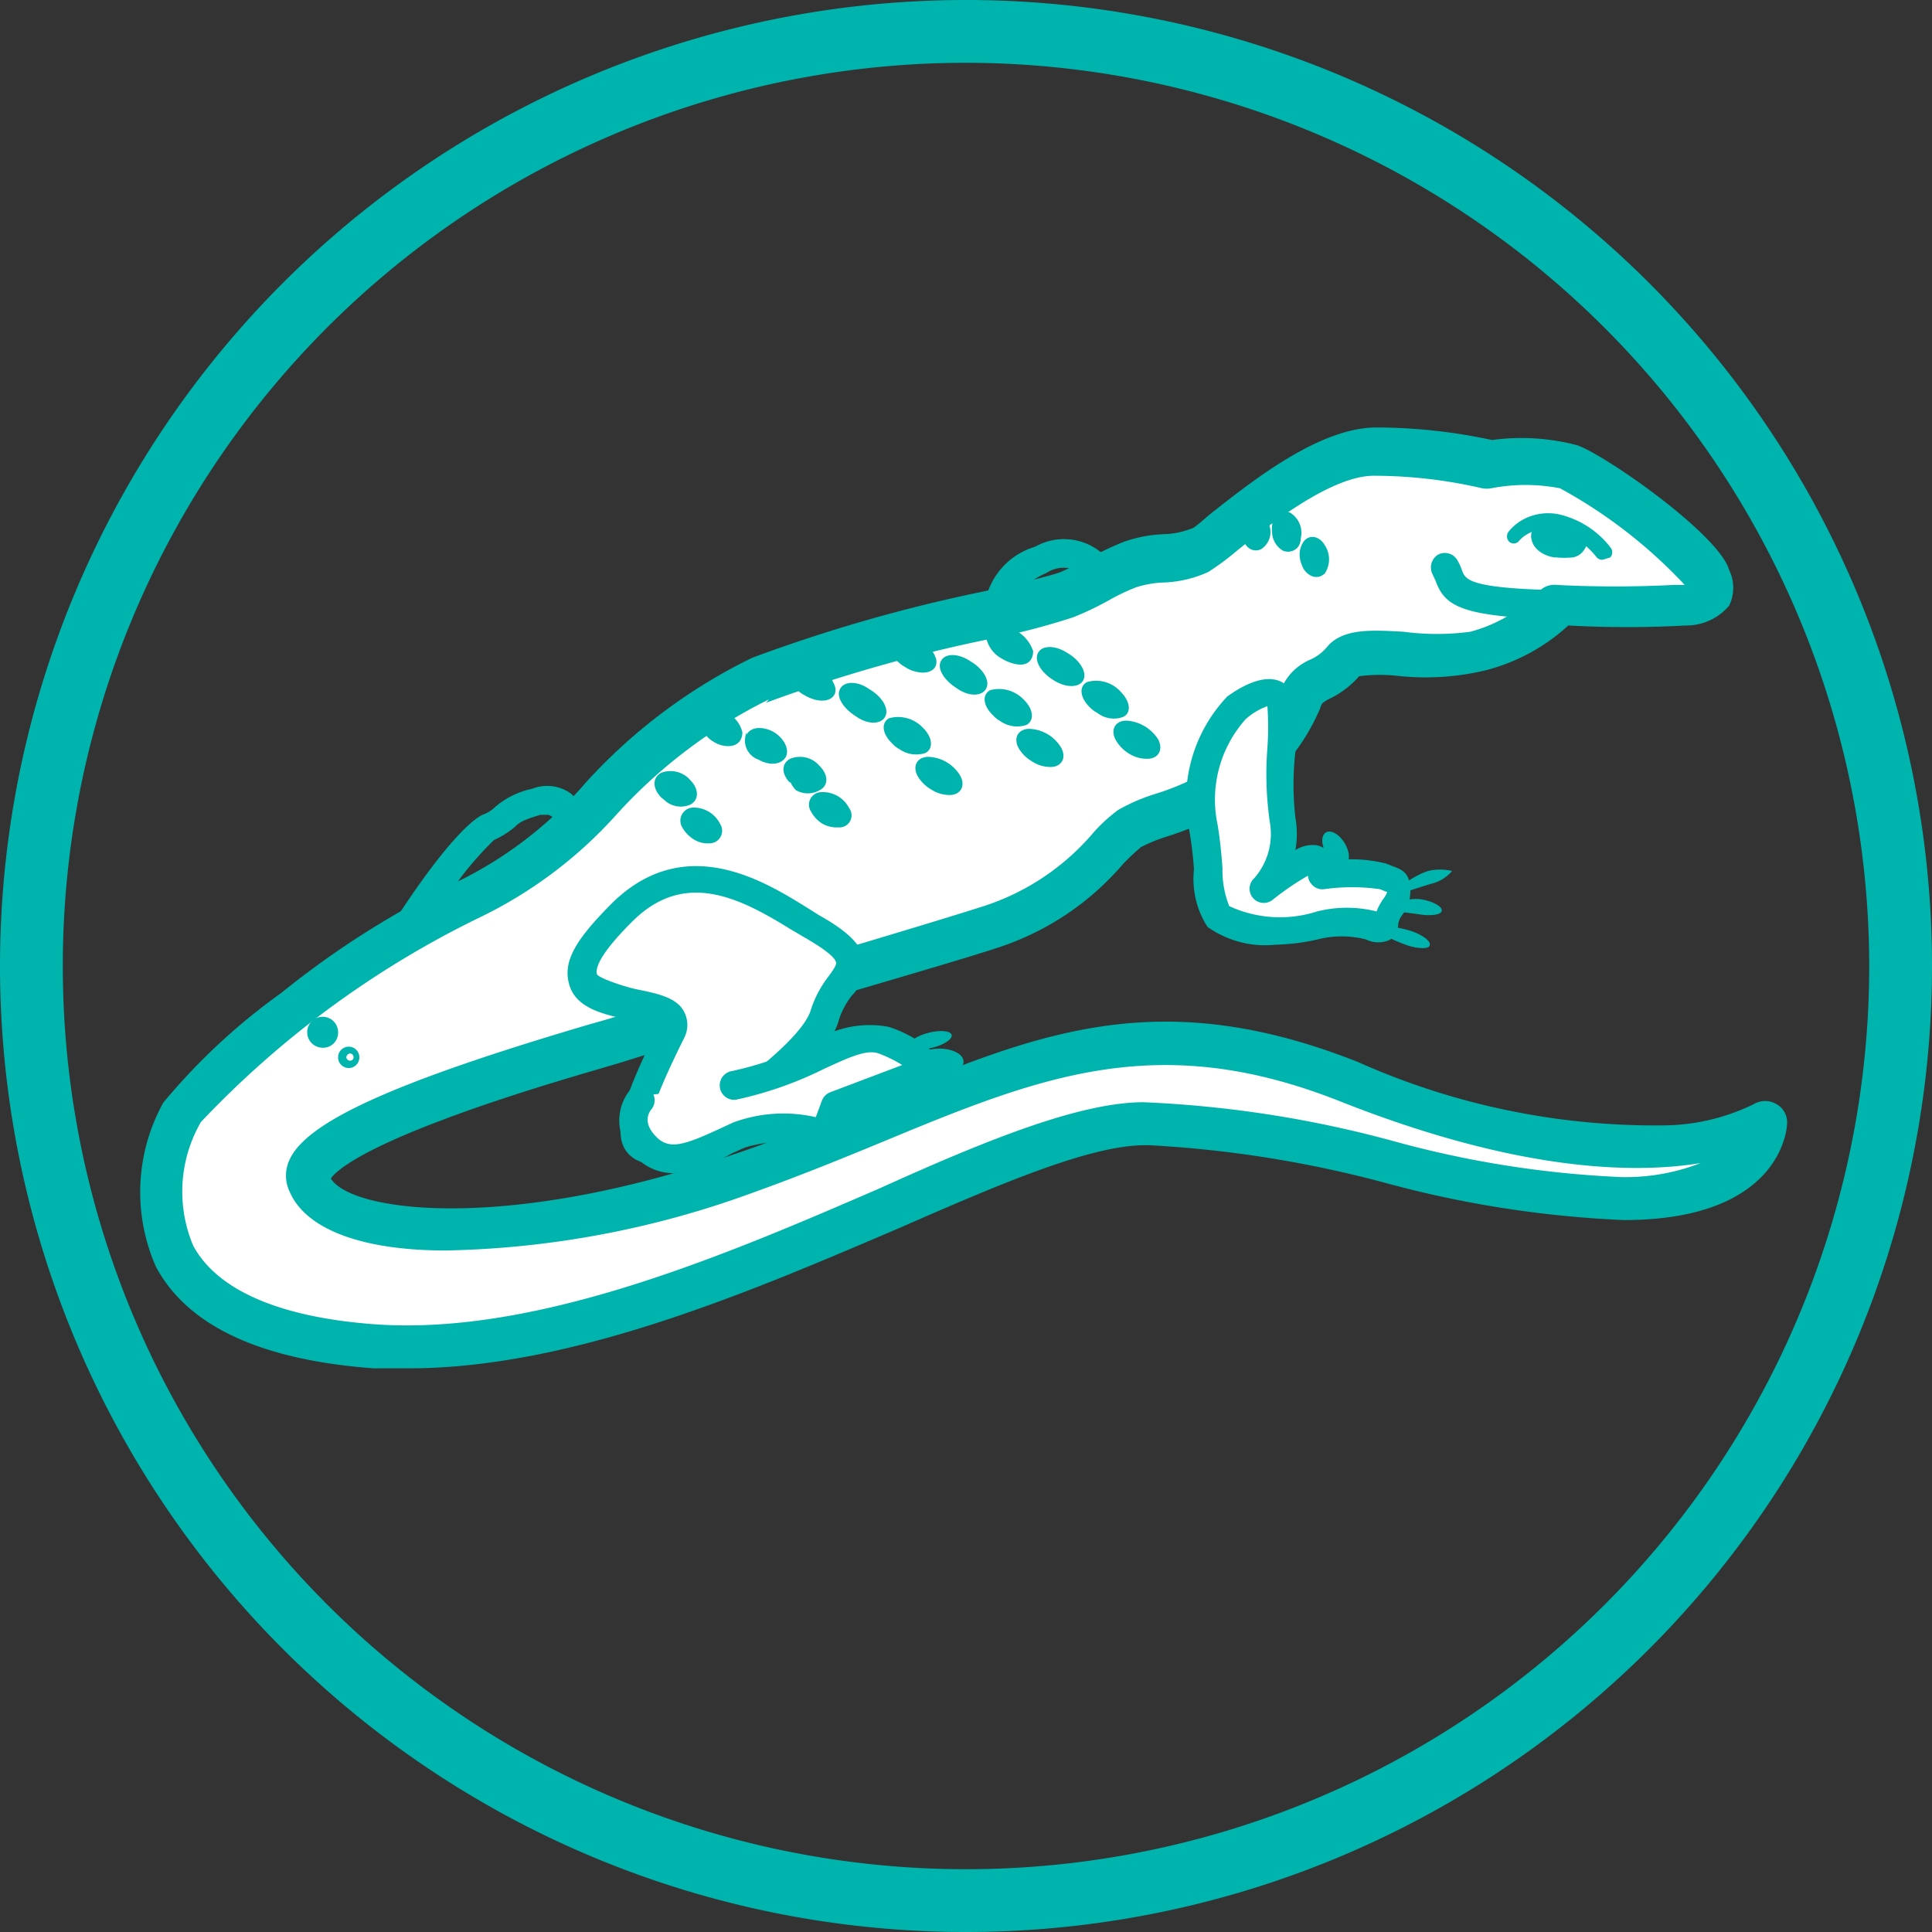 <svg xmlns="http://www.w3.org/2000/svg" viewBox="0 0 40 40"><rect x="0" y="0" width="40" height="40" fill="#333333" stroke="none"/><defs><style>.cls-1{fill:#00b4ae;}.cls-2{fill:#fff;}</style></defs><title>goannaAsset 1</title><g id="Layer_2" data-name="Layer 2"><g id="Layer_1-2" data-name="Layer 1"><path class="cls-1" d="M20,40A20,20,0,1,1,40,20,20,20,0,0,1,20,40ZM20,1.3A18.7,18.7,0,1,0,38.7,20,18.72,18.72,0,0,0,20,1.3Z"/><path class="cls-1" d="M8.36,19.63a.28.28,0,0,1-.26-.15.27.27,0,0,1,0-.31c1.23-1.91,1.76-2.24,1.89-2.3a.73.73,0,0,0,.27-.17,1.72,1.72,0,0,1,.76-.37.84.84,0,0,1,.8.1.91.91,0,0,1,.31.7,2.24,2.24,0,0,1-.64,1.7c-.68.61-2.88.78-3.12.8Zm3-2.76-.17,0c-.38.11-.45.17-.53.25a1.79,1.79,0,0,1-.43.27A6.82,6.82,0,0,0,9,19a5.42,5.42,0,0,0,2.15-.59,1.63,1.63,0,0,0,.44-1.22v0a.37.37,0,0,0-.08-.24Z"/><path class="cls-2" d="M15.75,14.07c1.88-.83,5.73-1.51,6.36-1.77s.83-.44,1.31-.63,1-.07,1.45-.29,2.29-2,3.63-2a10.35,10.35,0,0,1,2.37.27,4.3,4.3,0,0,1,1.64.07A9.13,9.13,0,0,1,35.38,12c.14.48-.15.51-.62.59s-2.53,0-2.53,0a3.62,3.62,0,0,1-1.66,1c-1,.26-2.4-.18-2.72.22s-.69.37-.84.66a3.82,3.82,0,0,1-1.43,1.81,16,16,0,0,1-2.16,1,7.49,7.49,0,0,1-2.85,2c-1.74.55-7.17,2.14-7.86,2.36s-6.77,1.84-6.3,3,4.06,1.47,9-.22,7.43-3.93,12.54-1.91c6.16,2.45,8.6.83,8.6.83s-.05,1.57-3,1.61-6.82-1.58-9.9-1.56-10.09,5-15.91,4.6-4.4-4.13-4-4.83a20.18,20.18,0,0,1,6-4.42C11.92,17.72,13.06,15.25,15.75,14.07Z"/><path class="cls-1" d="M8.46,28.33l-.72,0c-2.33-.17-3.85-.87-4.51-2.1a3.83,3.83,0,0,1,.15-3.4,12.94,12.94,0,0,1,2.44-2.27A18.6,18.6,0,0,1,9.58,18.2a8.31,8.31,0,0,0,2.55-2,11.4,11.4,0,0,1,3.44-2.58,32.46,32.46,0,0,1,4.82-1.38c.7-.16,1.37-.32,1.55-.39a7.39,7.39,0,0,0,.68-.33,6.52,6.52,0,0,1,.64-.3,2.83,2.83,0,0,1,.82-.16,1.69,1.69,0,0,0,.57-.11c.07,0,.27-.2.46-.35.83-.65,2.21-1.75,3.39-1.75a11.46,11.46,0,0,1,2.39.26,4.52,4.52,0,0,1,1.77.11c.61.22,2.93,1.85,3.14,2.58a.85.85,0,0,1,0,.74,1.16,1.16,0,0,1-.9.41h0a22.16,22.16,0,0,1-2.43,0,4,4,0,0,1-1.72.93A5.35,5.35,0,0,1,29,14a3.38,3.38,0,0,0-.86,0,1.9,1.9,0,0,1-.62.47.68.68,0,0,0-.14.09.37.37,0,0,0-.05.11,4.26,4.26,0,0,1-1.54,1.87,6.38,6.38,0,0,1-1.6.77,3.33,3.33,0,0,0-.57.23,4.87,4.87,0,0,0-.37.35,5.75,5.75,0,0,1-2.59,1.73c-1,.33-3.39,1-5.28,1.59L12.85,22l-.44.13c-.72.21-2.08.61-3.31,1.08-1.8.68-2.18,1.08-2.25,1.19.42.69,3.63,1.13,8.4-.52,1.09-.37,2.05-.77,3-1.15,3.21-1.33,5.74-2.38,9.87-.74a15.09,15.09,0,0,0,6.32,1.31,4.32,4.32,0,0,0,1.87-.44.46.46,0,0,1,.47,0,.43.43,0,0,1,.22.4c0,.08-.1,2-3.38,2a22.39,22.39,0,0,1-4.94-.77,23.7,23.7,0,0,0-4.89-.78h-.08c-1.14,0-3,.8-5.08,1.71C15.57,26.73,11.86,28.33,8.46,28.33Zm7.46-13.85a10.57,10.57,0,0,0-3.17,2.4A9.13,9.13,0,0,1,9.92,19a19.92,19.92,0,0,0-5.76,4.23A2.88,2.88,0,0,0,4,25.79c.5.93,1.81,1.49,3.79,1.63,3.37.23,7.29-1.46,10.43-2.82,2.21-1,4.12-1.77,5.44-1.78a23.32,23.32,0,0,1,5.17.8,21.13,21.13,0,0,0,4.73.75,4.28,4.28,0,0,0,1.65-.29c-1.4.23-3.81.17-7.47-1.28s-6.06-.57-9.2.73c-.94.39-1.91.79-3,1.18a19.48,19.48,0,0,1-6.31,1.18c-1.76,0-2.9-.45-3.23-1.21A.77.77,0,0,1,6,24c.37-.79,2.21-1.61,6.13-2.77l.42-.12,2.59-.78c1.88-.55,4.23-1.25,5.26-1.58a5,5,0,0,0,2.22-1.49,3.25,3.25,0,0,1,.53-.49,3.78,3.78,0,0,1,.76-.33,5.28,5.28,0,0,0,1.39-.66,3.25,3.25,0,0,0,1.22-1.5.69.69,0,0,0,.06-.13,1.13,1.13,0,0,1,.54-.49.94.94,0,0,0,.35-.26c.32-.39.91-.36,1.59-.32a5.26,5.26,0,0,0,1.38,0,3.1,3.1,0,0,0,1.42-.83.43.43,0,0,1,.36-.14,23.63,23.63,0,0,0,2.44,0h0l.22,0a10.23,10.23,0,0,0-2.58-2,3.72,3.72,0,0,0-1.43,0,.55.55,0,0,1-.18,0,9.94,9.94,0,0,0-2.25-.26c-.87,0-2.15,1-2.84,1.56a5.54,5.54,0,0,1-.58.43,2.42,2.42,0,0,1-.92.22,2.07,2.07,0,0,0-.58.1,4.38,4.38,0,0,0-.53.25,6.31,6.31,0,0,1-.77.37,14.89,14.89,0,0,1-1.68.44,31.61,31.61,0,0,0-4.68,1.33Zm-.17-.41Z"/><path class="cls-2" d="M25.6,14.66a2.83,2.83,0,0,0-.69,2.47c.15.78.07,1.59.33,1.84a2.68,2.68,0,0,0,2.1.19c1-.22,1.4.29,1.42-.05s.26-.38.26-.64,0-.19-.33-.32a4.3,4.3,0,0,0-1.31,0s.1-.31-.11-.36-1.09.63-1.09.63a1.67,1.67,0,0,0,.4-1.42c-.18-.83.12-2.41-.14-2.6S25.6,14.66,25.6,14.66Z"/><path class="cls-1" d="M26.4,19.56A2.06,2.06,0,0,1,25,19.19,1.83,1.83,0,0,1,24.72,18a7.64,7.64,0,0,0-.1-.82,3.1,3.1,0,0,1,.79-2.76h0c.18-.13.79-.55,1.19-.26s.26.58.22,1.4a6,6,0,0,0,0,1.37,1.91,1.91,0,0,1,0,.67.67.67,0,0,1,.44-.1.46.46,0,0,1,.31.23l0,.09a2.94,2.94,0,0,1,1.13.06l.15.06c.27.09.35.22.35.53a.82.82,0,0,1-.18.49.4.4,0,0,0-.07.16.44.44,0,0,1-.16.33.57.57,0,0,1-.51,0,2,2,0,0,0-1,0A4.46,4.46,0,0,1,26.4,19.56Zm-.61-4.67a2.5,2.5,0,0,0-.58,2.19c.05.3.08.61.1.89a2,2,0,0,0,.14.79,2.5,2.5,0,0,0,1.82.11,2.53,2.53,0,0,1,1.23,0,1.26,1.26,0,0,1,.14-.26.55.55,0,0,0,.08-.14l-.15-.06a4.1,4.1,0,0,0-1.16,0,.29.29,0,0,1-.26-.11.28.28,0,0,1-.07-.17,5.79,5.79,0,0,0-.72.49.29.29,0,0,1-.39-.44,1.39,1.39,0,0,0,.32-1.16,6.93,6.93,0,0,1-.05-1.53,6.24,6.24,0,0,0,0-.87A1.37,1.37,0,0,0,25.79,14.89Z"/><path class="cls-2" d="M12.86,18.89c1.49-1.52,3.17-.18,3.95.26,1.48.85.49,1,.27,1.83S15,23.05,14.56,23.26s-.65.62-1.2.47,0-1.36.53-2.37S10.42,21.35,12.86,18.89Z"/><path class="cls-1" d="M13.59,24.06a1,1,0,0,1-.3,0,.61.61,0,0,1-.38-.32c-.22-.48.16-1.33.71-2.47h0a2.34,2.34,0,0,0-.57-.15c-.52-.11-1.11-.23-1.26-.72s.13-.94.85-1.67h0c1.51-1.52,3.16-.5,4.05.05l.27.17c.59.33.87.61.93.91a.91.91,0,0,1-.26.76,1.64,1.64,0,0,0-.26.49c-.26,1-2.29,2.28-2.68,2.47a2,2,0,0,0-.31.2A1.3,1.3,0,0,1,13.59,24.06Zm-.14-.61c.22.06.34,0,.58-.2a2.12,2.12,0,0,1,.4-.25c.5-.25,2.19-1.46,2.36-2.1a2.28,2.28,0,0,1,.36-.68c.08-.11.17-.23.16-.29s-.08-.19-.65-.52l-.29-.17c-1.08-.67-2.22-1.24-3.3-.14h0c-.76.76-.73,1-.71,1.07s.53.25.81.31c.44.09.85.17,1,.48a.59.59,0,0,1,0,.52C13.91,22,13.34,23.18,13.45,23.45Zm0,0h0Zm-.59-4.57Z"/><path class="cls-1" d="M32.23,12.82h0c-2-.05-2.32-.28-2.51-.8l-.06-.13a.31.31,0,0,1,.12-.41.3.3,0,0,1,.4.13,1.13,1.13,0,0,1,.09.2c.07.19.14.37,2,.41a.29.29,0,0,1,.29.31A.29.29,0,0,1,32.23,12.82Z"/><path class="cls-1" d="M20.67,13a.31.31,0,0,1-.3-.27,1.48,1.48,0,0,1,1.06-1.41,1.21,1.21,0,0,1,1.69.53.29.29,0,0,1-.14.39.29.29,0,0,1-.39-.14.64.64,0,0,0-.92-.24c-.72.31-.7.8-.7.82a.3.3,0,0,1-.27.32Z"/><path class="cls-1" d="M33.18,11.59a.16.16,0,0,1-.13-.06,1.58,1.58,0,0,0-.86-.56.78.78,0,0,0-.57.09.65.65,0,0,0-.18.15.14.14,0,0,1-.2,0,.16.16,0,0,1,0-.21,1,1,0,0,1,.27-.23,1.09,1.09,0,0,1,.77-.12,1.88,1.88,0,0,1,1.06.68.16.16,0,0,1,0,.21Z"/><path class="cls-1" d="M32.57,11.54a1.84,1.84,0,0,1-.36,0c-.14,0-.49-.12-.51-.43a.43.43,0,0,1,.3-.41.31.31,0,0,1,.39.17.36.36,0,0,1,0,.1h0a.3.3,0,0,1,.41,0,.34.34,0,0,1,0,.41A.35.35,0,0,1,32.57,11.54Zm-.15-.18Z"/><path class="cls-2" d="M15.18,22.47c1.51-.27,2.44-1.19,3.11-.94a2.37,2.37,0,0,1,1,.62l-2,.73-.22.6a2.9,2.9,0,0,0-1.78,0c-.78.34-1.43.74-1.94.21a.69.69,0,0,1-.08-1"/><path class="cls-1" d="M13.94,24.29a1.08,1.08,0,0,1-.79-.35,1,1,0,0,1-.09-1.39.3.3,0,0,1,.44.4c-.07.08-.2.29.08.58s.6.17,1.32-.16l.28-.13a3,3,0,0,1,1.71-.11l.13-.35a.3.3,0,0,1,.18-.17l1.48-.56a2.8,2.8,0,0,0-.49-.24c-.25-.09-.63.09-1.13.32a7.74,7.74,0,0,1-1.83.64.3.3,0,0,1-.1-.59,6.87,6.87,0,0,0,1.68-.59,2.13,2.13,0,0,1,1.59-.33,2.6,2.6,0,0,1,1.1.7.3.3,0,0,1,.06.27.28.28,0,0,1-.18.2l-1.85.68-.17.47a.3.3,0,0,1-.37.18,2.64,2.64,0,0,0-1.57,0l-.27.12A3.09,3.09,0,0,1,13.94,24.29Z"/><path class="cls-1" d="M23.1,15.32c-.12-.22,0-.4.22-.4h0a.84.84,0,0,1,.66.39h0c.11.22,0,.4-.23.4h0a.69.69,0,0,1-.38-.11h0A.8.8,0,0,1,23.1,15.32Zm-2.67-2.07c-.05-.21.14-.33.4-.27h0a.76.76,0,0,1,.56.5h0c0,.21-.14.33-.4.26h0a.82.82,0,0,1-.24-.1h0A.64.64,0,0,1,20.43,13.25Zm2.14,1.4h0c-.21-.2-.24-.44-.06-.53h0a.68.68,0,0,1,.69.2h0c.2.2.23.43.06.52h0a.55.55,0,0,1-.54-.08h0A.58.58,0,0,1,22.57,14.65Zm-1.08-1.13c.08-.16.35-.17.61,0h0c.26.15.41.4.33.56h0c-.08.16-.36.17-.62,0h0C21.55,13.92,21.41,13.68,21.49,13.52Z"/><path class="cls-1" d="M21.09,15.49c-.12-.22,0-.4.22-.4h0a.8.8,0,0,1,.66.39h0c.12.22,0,.4-.22.4h0a.71.71,0,0,1-.39-.12h0A.78.78,0,0,1,21.09,15.49Zm-2.67-2.07c0-.21.14-.33.4-.27h0a.74.74,0,0,1,.56.49h0c.05.21-.14.33-.4.27h0a.64.64,0,0,1-.24-.1h0A.66.66,0,0,1,18.42,13.42Zm2.14,1.39h0c-.21-.2-.23-.43-.06-.52h0a.7.7,0,0,1,.69.19h0c.21.2.23.44.06.53h0a.61.61,0,0,1-.54-.08h0A.57.57,0,0,1,20.56,14.81Zm-1.08-1.12c.08-.17.36-.17.61,0h0c.26.15.41.4.33.56h0c-.08.17-.36.18-.61,0h0l0,0h0C19.54,14.08,19.4,13.84,19.48,13.69Z"/><path class="cls-1" d="M19,16.07c-.12-.22,0-.4.22-.4h0a.8.8,0,0,1,.66.39h0c.12.22,0,.4-.22.4h0a.71.71,0,0,1-.39-.12h0A.78.78,0,0,1,19,16.07ZM16.33,14c0-.21.14-.33.4-.27h0a.74.74,0,0,1,.56.49h0c.05.21-.14.33-.4.27h0a.87.87,0,0,1-.24-.1h0A.66.66,0,0,1,16.33,14Zm2.14,1.39h0c-.21-.2-.23-.43-.06-.52h0a.7.7,0,0,1,.69.19h0c.21.2.23.44.06.53h0a.61.61,0,0,1-.54-.08h0A.57.57,0,0,1,18.47,15.39Zm-1.08-1.12c.08-.17.36-.18.61,0h0c.26.15.41.4.33.56h0c-.08.17-.36.18-.61,0h0l0,0h0C17.45,14.66,17.31,14.42,17.39,14.27Z"/><path class="cls-1" d="M16.79,16.8a.26.26,0,0,1,.23-.4h0a.61.61,0,0,1,.56.33h0a.25.25,0,0,1-.22.4h0a.61.61,0,0,1-.34-.08h0A.68.68,0,0,1,16.79,16.8ZM14.52,15c0-.2.14-.33.38-.29h0a.6.6,0,0,1,.47.45h0c0,.2-.14.32-.38.28h0a.54.54,0,0,1-.21-.08h0A.51.51,0,0,1,14.52,15Zm1.84,1.21h0c-.18-.18-.19-.4,0-.5h0a.53.53,0,0,1,.61.15h0c.18.18.19.4,0,.5h0a.49.49,0,0,1-.49,0h0A.53.53,0,0,1,16.36,16.18Zm-.9-1c.08-.16.32-.18.55-.06h0c.22.13.34.36.26.52h0c-.09.16-.33.19-.56.06h0A.42.42,0,0,1,15.46,15.16Z"/><path class="cls-1" d="M14.12,17.12a.27.27,0,0,1,.23-.4h0a.61.61,0,0,1,.56.34h0a.26.26,0,0,1-.22.4h0a.55.55,0,0,1-.34-.09h0A.69.69,0,0,1,14.12,17.12Zm-.43-.61h0c-.18-.18-.19-.41,0-.51h0a.54.54,0,0,1,.6.15h0c.18.18.19.41,0,.51h0a.5.5,0,0,1-.48-.05h0Z"/><path class="cls-1" d="M25.86,10.58c.16-.07.34.05.41.27h0a.42.42,0,0,1-.16.52h0c-.15.07-.33,0-.4-.27h0a.19.19,0,0,1,0-.07h0A.41.41,0,0,1,25.86,10.58Zm.48.28c0-.21.21-.32.38-.24h0a.49.49,0,0,1,.21.53h0c0,.22-.21.32-.37.25h0a.46.46,0,0,1-.22-.34h0A.67.67,0,0,1,26.34,10.86Zm.66.34c.12-.14.32-.1.43.09h0a.53.53,0,0,1,0,.58h0c-.13.13-.32.09-.44-.09h0a.73.73,0,0,1-.07-.19h0A.47.47,0,0,1,27,11.2Z"/><ellipse class="cls-1" cx="19.45" cy="21.98" rx="0.5" ry="0.27"/><ellipse class="cls-1" cx="27.65" cy="17.57" rx="0.22" ry="0.39" transform="translate(-5.1 16.83) rotate(-31.14)"/><path class="cls-1" d="M28.88,18.48c0-.08.46-.39.7-.45s.46,0,.48,0-.16.2-.4.26S28.9,18.56,28.88,18.48Z"/><path class="cls-1" d="M29.6,19.57c0,.08-.24.08-.47,0s-.7-.29-.67-.37.54,0,.77.08S29.63,19.49,29.6,19.57Z"/><path class="cls-1" d="M29.85,18.85c0,.09-.22.12-.47.08s-.72-.07-.71-.15.52-.2.76-.16S29.86,18.77,29.85,18.85Z"/><ellipse class="cls-1" cx="19.27" cy="21.54" rx="0.45" ry="0.16" transform="translate(-4.67 5.34) rotate(-14.1)"/><circle class="cls-2" cx="6.65" cy="21.38" r="0.16"/><path class="cls-1" d="M6.65,21.69A.32.32,0,1,1,7,21.38.31.31,0,0,1,6.65,21.69Zm0-.33a0,0,0,0,0,0,0s0,0,0,0Z"/><circle class="cls-2" cx="7.25" cy="21.89" r="0.07"/><path class="cls-1" d="M7.25,22.11A.22.22,0,0,1,7,21.89a.22.22,0,1,1,.44,0A.22.22,0,0,1,7.25,22.11Zm0-.3a.09.09,0,0,0-.08.08.08.08,0,0,0,.08.07.07.07,0,0,0,.07-.07A.08.08,0,0,0,7.25,21.81Z"/></g></g></svg>